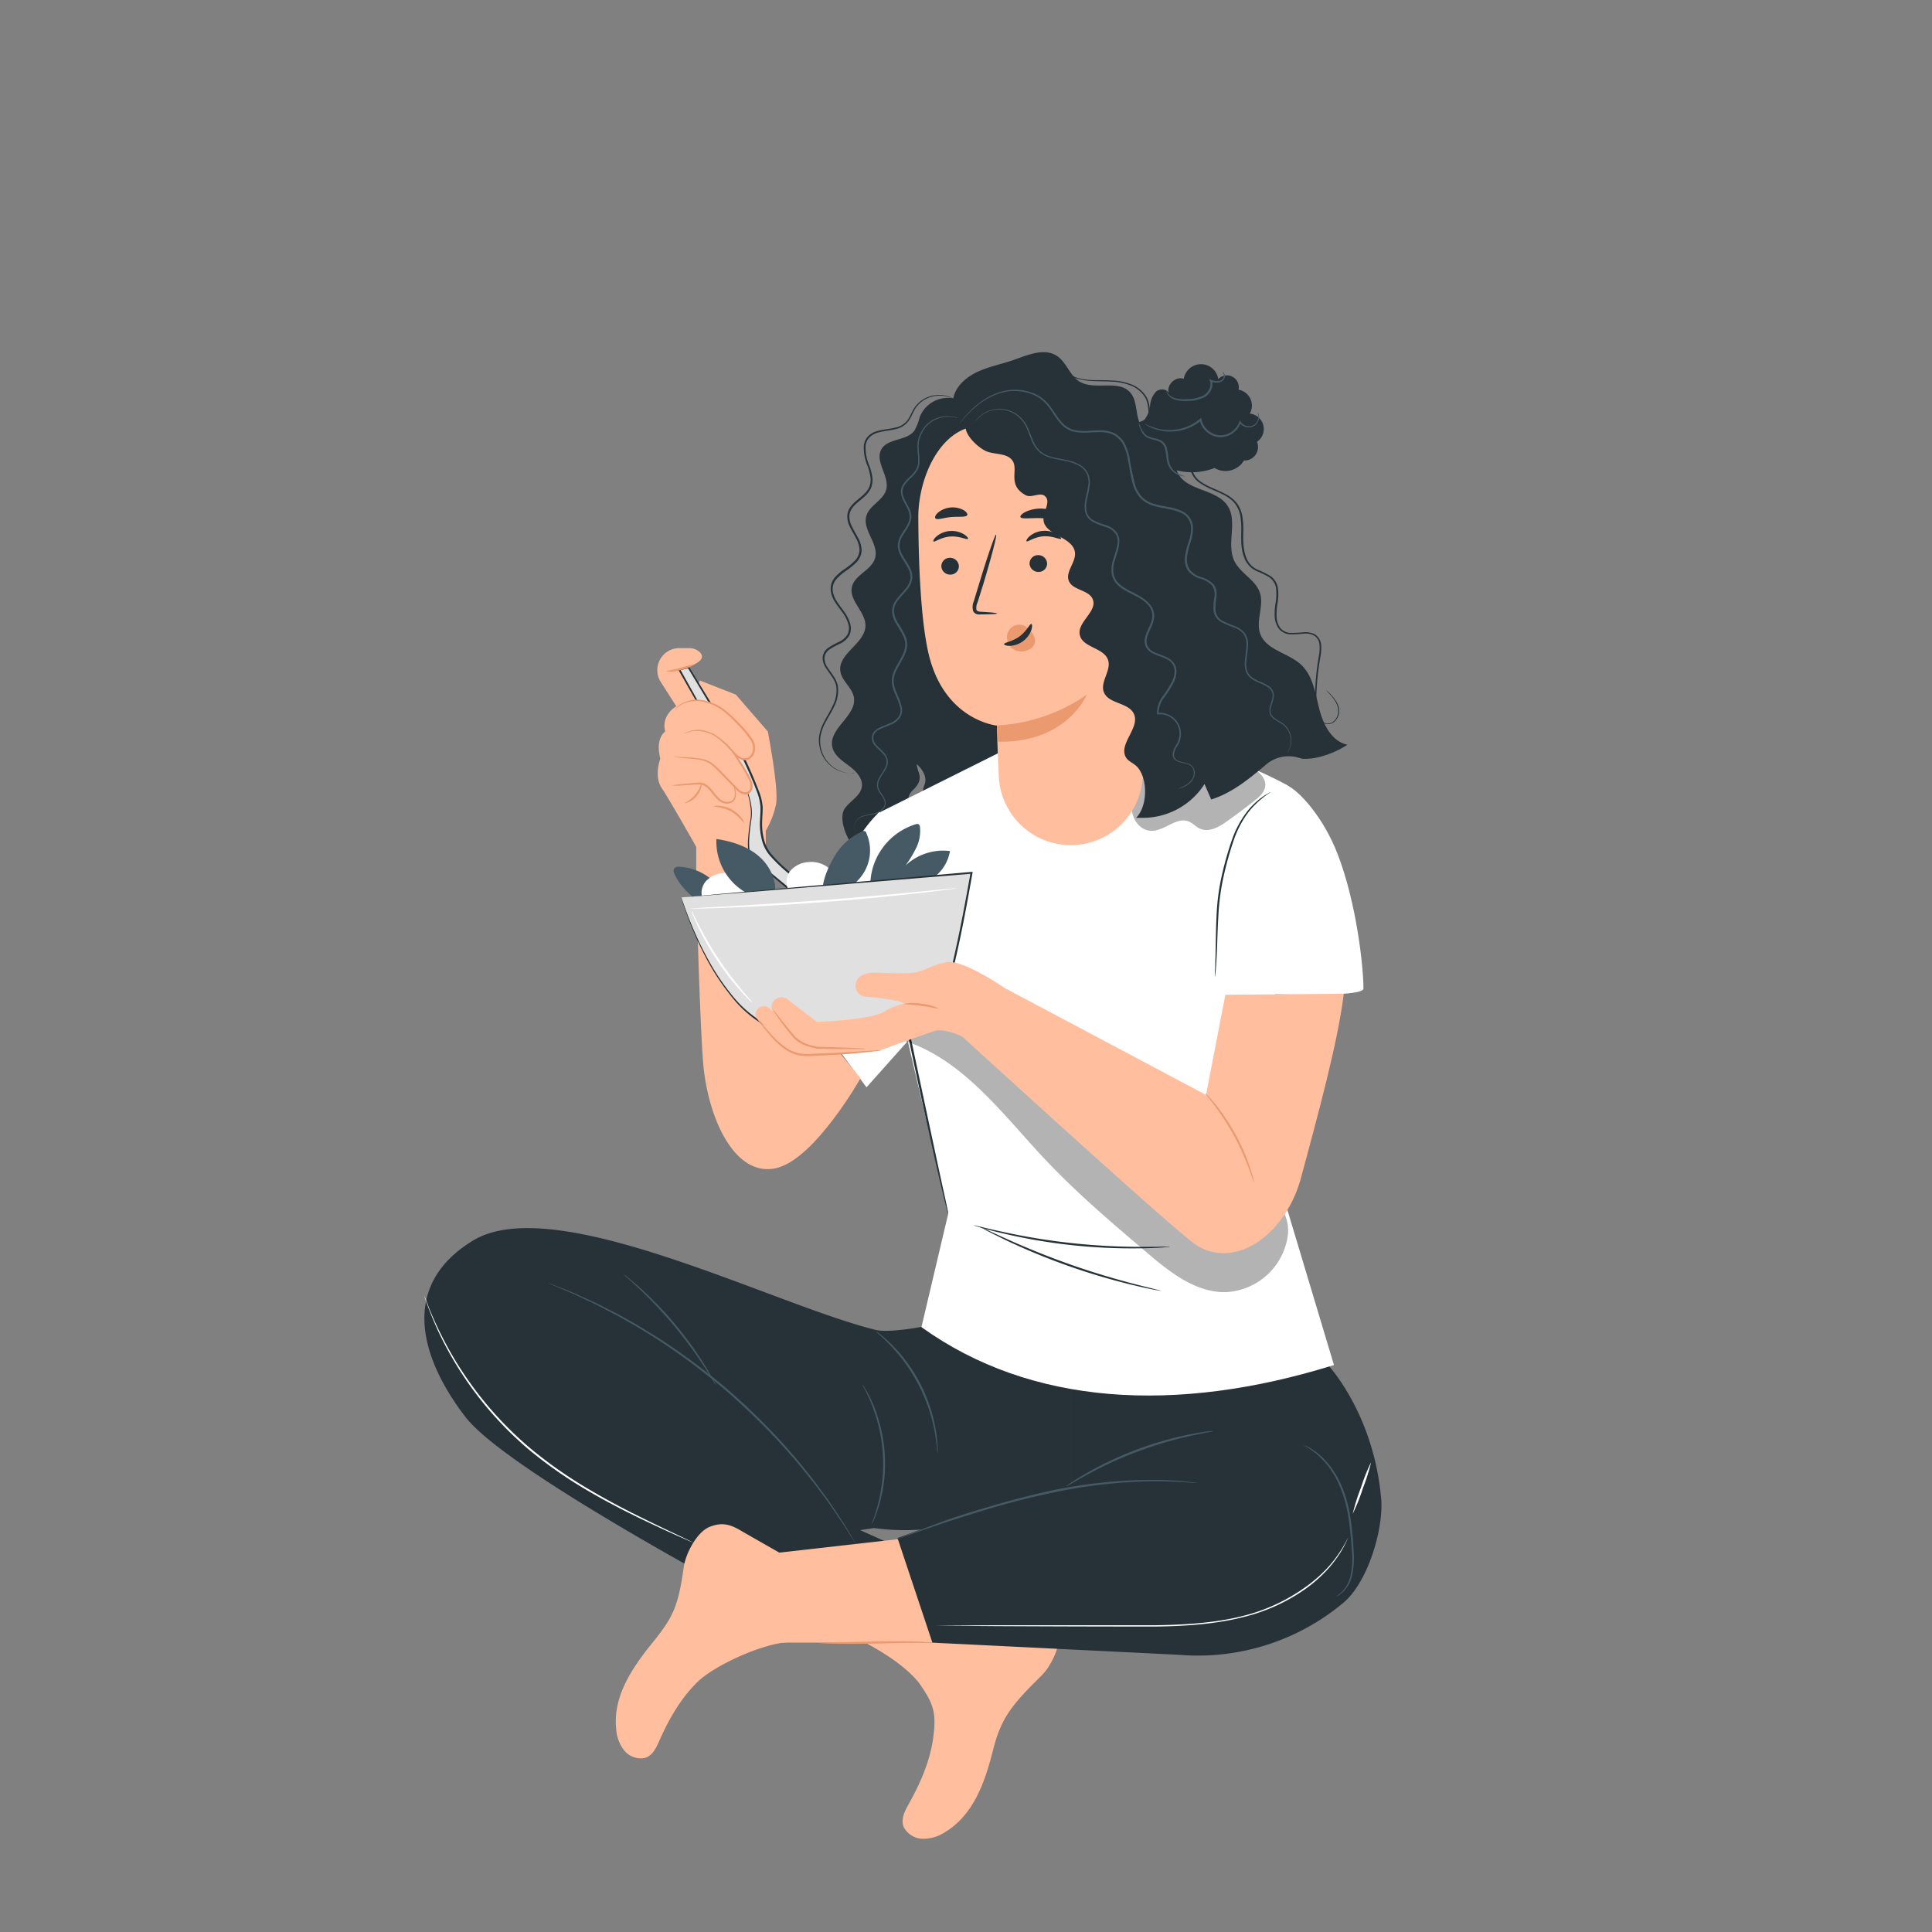 <svg xmlns="http://www.w3.org/2000/svg" viewBox="0 0 500 500"><rect x="0" y="0" width="500" height="500" fill="#808080" stroke="none"/><g id="freepik--Character--inject-103"><path d="M246.24,413c7.51.58,15.41.16,21.29,2.54,3,1.22,5.42,2.38,6.44,6.38.88,3.46-1.88,9.23-4.45,11.75-7.49,7.38-10.4,10.83-12.47,19.05s-5,17-12.58,21.5a10.11,10.11,0,0,1-5.67,1.65,5.64,5.64,0,0,1-4.93-3.07c-.81-2,.3-4.1,1.31-5.93,3.06-5.48,5.62-11.31,6.39-17.55s0-8.52-3.89-14c-4.42-5.28-11.88-9.5-20.19-13.42l17-9.75Z" style="fill:#ffbe9d"></path><path d="M238.41,343.4s-8.4,1.61-11.77.78c-26.53-6.52-83-36-104.21-23.13-18.86,11.44-14,30-2,45.62,11.77,15.39,86.76,54.3,86.76,54.3l25.15-20.6L222.61,396l3.54-.54a60.15,60.15,0,0,0,19.49-.55l31.75-6.18v-33Z" style="fill:#263238"></path><path d="M343.69,353.27s11.84,12.52,13.76,34.65c.65,7.5-3.29,21.34-9.71,26.81a58.64,58.64,0,0,1-42.45,13.54l-71-3.5-2-26.73s28.91-10.81,37-12.32l8.05-1v-29l35.39,1.92C324,358.23,343.69,353.27,343.69,353.27Z" style="fill:#263238"></path><path d="M314.11,370.35a10.09,10.09,0,0,1-1.58.35c-1,.18-2.5.48-4.31.88a101.1,101.1,0,0,0-27.09,10.19c-1.63.89-2.93,1.64-3.83,2.17a9.4,9.4,0,0,1-1.42.78,9.24,9.24,0,0,1,1.32-1c.86-.59,2.14-1.39,3.75-2.33a89.59,89.59,0,0,1,27.19-10.22c1.83-.35,3.32-.6,4.36-.72A9.09,9.09,0,0,1,314.11,370.35Z" style="fill:#455a64"></path><path d="M345.72,413.2a13.74,13.74,0,0,0,1.4-1.08,8.74,8.74,0,0,0,2.34-4.09,21.43,21.43,0,0,0,.35-7.09,80.47,80.47,0,0,0-.93-8.74,33.15,33.15,0,0,0-2.5-8.36,22.73,22.73,0,0,0-3.94-5.92,20.44,20.44,0,0,0-5.23-4,1.89,1.89,0,0,1,.44.16,9.72,9.72,0,0,1,1.2.57,16.53,16.53,0,0,1,3.86,3,22.54,22.54,0,0,1,4.1,6,32.64,32.64,0,0,1,2.58,8.48,74.86,74.86,0,0,1,.9,8.8,21.26,21.26,0,0,1-.47,7.22,8.64,8.64,0,0,1-2.56,4.14,6,6,0,0,1-1.11.75A1.48,1.48,0,0,1,345.72,413.2Z" style="fill:#455a64"></path><path d="M232,398.34a5.5,5.5,0,0,1,.74-.33l2.17-.85c1.88-.74,4.63-1.74,8-3s7.49-2.58,12.08-3.94,9.65-2.78,15.05-4A127,127,0,0,1,298.18,383l2.58,0,2.3.12c1.44.07,2.67.15,3.68.28l2.31.27a5.33,5.33,0,0,1,.8.12,4.51,4.51,0,0,1-.81,0l-2.32-.17c-1-.1-2.24-.15-3.67-.19l-2.3-.08-2.57,0a133.79,133.79,0,0,0-27.95,3.43c-5.38,1.17-10.45,2.54-15,3.91s-8.66,2.69-12.09,3.83l-8.09,2.8-2.2.76A4.36,4.36,0,0,1,232,398.34Z" style="fill:#455a64"></path><path d="M221.58,399.67a1.57,1.57,0,0,1-.17-.22c-.11-.18-.26-.4-.44-.68l-1.67-2.61-1.19-1.89c-.45-.69-1-1.41-1.5-2.2-1.1-1.57-2.28-3.4-3.75-5.3-.73-1-1.48-2-2.27-3s-1.68-2.09-2.56-3.19c-1.74-2.23-3.78-4.46-5.88-6.84a175.72,175.72,0,0,0-14.87-14.36A176.25,176.25,0,0,0,170.7,347c-2.69-1.68-5.23-3.33-7.71-4.69-1.23-.69-2.4-1.4-3.56-2l-3.35-1.74c-2.11-1.15-4.11-2-5.83-2.84-.87-.4-1.67-.8-2.42-1.13l-2.06-.87-2.85-1.22-.74-.33-.24-.13.26.08.76.28c.7.28,1.66.66,2.89,1.13l2.08.83c.76.32,1.56.7,2.44,1.09,1.73.8,3.75,1.65,5.88,2.78l3.37,1.71c1.17.6,2.35,1.31,3.59,2,2.49,1.35,5,3,7.75,4.67A170.71,170.71,0,0,1,187.62,359a170.26,170.26,0,0,1,14.88,14.42c2.1,2.4,4.13,4.65,5.87,6.9.87,1.11,1.76,2.16,2.54,3.21l2.24,3.05c1.46,1.92,2.62,3.77,3.7,5.35.52.8,1,1.54,1.47,2.23l1.15,1.92c.68,1.13,1.21,2,1.59,2.67.16.29.29.52.4.7S221.59,399.66,221.58,399.67Z" style="fill:#455a64"></path><path d="M185.37,358.58a8.08,8.08,0,0,1-.82-1.23c-.5-.82-1.23-2-2.15-3.41a111.1,111.1,0,0,0-7.86-10.71,114.54,114.54,0,0,0-9.09-9.69c-1.24-1.16-2.25-2.1-3-2.73a9.48,9.48,0,0,1-1.07-1,7.42,7.42,0,0,1,1.2.88c.75.58,1.81,1.48,3.08,2.61a93.5,93.5,0,0,1,9.24,9.62,92.5,92.5,0,0,1,7.77,10.85c.89,1.46,1.57,2.66,2,3.51A8.39,8.39,0,0,1,185.37,358.58Z" style="fill:#455a64"></path><path d="M132.23,348c-.13.1-2.25-2.88-5.51-5.92s-6.35-5-6.26-5.13a8.66,8.66,0,0,1,2.09,1.16,34.59,34.59,0,0,1,4.52,3.59,33.46,33.46,0,0,1,3.87,4.29A9,9,0,0,1,132.23,348Z" style="fill:#263238"></path><polygon points="232.37 398.34 189.64 403.18 192.07 425.11 241.3 425.11 232.37 398.34" style="fill:#ffbe9d"></polygon><path d="M204.21,425c-6.54.19-19.13,5.9-23.56,10.16s-7.51,9.7-10,15.31c-.83,1.87-1.82,4-3.87,4.52a5.54,5.54,0,0,1-5.31-2.07,10,10,0,0,1-2-5.42c-.92-8.59,4.25-16,9.48-22.48s6.58-9.23,8-19.44c.48-3.49,3.38-9.05,6.61-10.39,3.74-1.55,6.05-.35,8.79,1.3l9.62,5.49" style="fill:#ffbe9d"></path><path d="M241.3,425.11a5.5,5.5,0,0,1-1.21.06h-3.28c-2.77,0-6.6.1-10.82.19s-8.07.11-10.85,0c-1.38,0-2.51-.09-3.28-.15a5.44,5.44,0,0,1-1.2-.14,4.81,4.81,0,0,1,1.21-.06l3.28,0c2.77,0,6.59-.09,10.83-.18s8.06-.11,10.83,0c1.39,0,2.51.09,3.29.15A4.77,4.77,0,0,1,241.3,425.11Z" style="fill:#eb996e"></path><path d="M223.19,358.3a7.57,7.57,0,0,1,.81,1.24,15.13,15.13,0,0,1,.85,1.53c.3.6.67,1.28,1,2.08s.7,1.65,1,2.61.63,2,.93,3.07a39.56,39.56,0,0,1,1,14.64c-.17,1.12-.3,2.19-.53,3.17s-.43,1.9-.67,2.72-.49,1.56-.71,2.2a14,14,0,0,1-.64,1.62,8.35,8.35,0,0,1-.64,1.34,7.87,7.87,0,0,1,.46-1.41c.16-.45.36-1,.54-1.64s.45-1.37.64-2.2.43-1.73.59-2.71.33-2,.48-3.14a41.61,41.61,0,0,0-.95-14.47c-.29-1.08-.55-2.11-.88-3.05s-.64-1.82-.95-2.61-.64-1.48-.92-2.1-.53-1.13-.75-1.55A8.53,8.53,0,0,1,223.19,358.3Z" style="fill:#455a64"></path><path d="M242.66,376.15a7.5,7.5,0,0,1-.19-1.43c0-.46-.09-1-.19-1.68s-.17-1.39-.34-2.2a44.44,44.44,0,0,0-1.38-5.61,47.93,47.93,0,0,0-2.68-6.55,46.78,46.78,0,0,0-3.69-6,44.4,44.4,0,0,0-3.71-4.44c-.55-.62-1.11-1.12-1.57-1.58s-.89-.84-1.24-1.14a7.28,7.28,0,0,1-1-1,9,9,0,0,1,1.17.85,12.69,12.69,0,0,1,1.3,1.08c.49.44,1.07.93,1.64,1.53a39.26,39.26,0,0,1,3.83,4.41A41.41,41.41,0,0,1,241,365.09a40.9,40.9,0,0,1,1.29,5.69c.15.82.19,1.58.26,2.23a13.94,13.94,0,0,1,.1,1.69A8.19,8.19,0,0,1,242.66,376.15Z" style="fill:#455a64"></path><path d="M348.89,397.9a1.92,1.92,0,0,1-.11.28l-.37.81a25,25,0,0,1-1.64,3,31.54,31.54,0,0,1-3.27,4.26,37.41,37.41,0,0,1-5.31,4.72,47.21,47.21,0,0,1-16.77,7.61c-6.78,1.71-14.47,2.27-22.48,2.37-16.05,0-30.56-.06-41.06-.11l-12.45-.1-3.38-.06-.88,0a1.16,1.16,0,0,1-.3,0l.3,0,.88,0,3.38,0,12.45-.07,41.05,0c8-.1,15.65-.64,22.37-2.31A47.37,47.37,0,0,0,338,410.63a37.24,37.24,0,0,0,5.32-4.62,32.25,32.25,0,0,0,3.31-4.17,27.65,27.65,0,0,0,1.72-2.9l.41-.78A1.94,1.94,0,0,1,348.89,397.9Z" style="fill:#FFFFFF"></path><path d="M354.84,378.42a49.53,49.53,0,0,1-2.13,6.74,48.1,48.1,0,0,1-2.62,6.58,49.4,49.4,0,0,1,2.13-6.75A47,47,0,0,1,354.84,378.42Z" style="fill:#FFFFFF"></path><path d="M179.35,399.19l-.23-.08-.69-.29-2.6-1.14c-2.25-1-5.5-2.47-9.48-4.38s-8.68-4.28-13.73-7.22A112.35,112.35,0,0,1,137,375.26a90.53,90.53,0,0,1-21.57-26.72A81.88,81.88,0,0,1,111.1,339c-.47-1.14-.74-2.06-1-2.67l-.23-.7c0-.16-.07-.25-.07-.25a.82.82,0,0,1,.12.23c.07.18.16.4.28.68.25.6.56,1.51,1,2.64a95.27,95.27,0,0,0,4.48,9.41,92.4,92.4,0,0,0,21.59,26.5,115.08,115.08,0,0,0,15.51,10.81c5,2.95,9.7,5.35,13.65,7.3s7.18,3.47,9.41,4.53l2.56,1.23.66.33C179.28,399.14,179.36,399.18,179.35,399.19Z" style="fill:#FFFFFF"></path><path d="M252.05,106.79A7.84,7.84,0,0,0,238,108a13.7,13.7,0,0,1-1.36,3.46c-2,2.71-7,1.92-8.58,4.89-1.71,3.16,2.24,6.94,1.28,10.4-.77,2.77-4.32,4-5.13,6.77-1.08,3.65,3.32,7.26,2.26,10.92-.9,3.15-5.34,4.31-6,7.51-.77,3.53,3.58,6.4,3.51,10-.09,4.62-7.15,7.17-6.5,11.75.35,2.53,3.05,4.22,3.5,6.74.85,4.73-6.48,8-5.61,12.75.42,2.22,2.52,3.65,4.34,5s3.69,3.27,3.32,5.51-2.95,3.55-4.35,5.46c-2.16,2.93,1.27,10.54,4.6,12l13.84-10.34s-4-3.31-.85-6.35,1.09-4.4,1-6.7c0,0,3.09,2.6,2,5.31a6.73,6.73,0,0,0,.72,6.46L261,200.1l2.27-20Z" style="fill:#263238"></path><path d="M221.25,200.07a5.58,5.58,0,0,1-1.35.05,8.43,8.43,0,0,1-7.52-5.76,8.86,8.86,0,0,1-.39-3.82,12,12,0,0,1,1.42-4c.69-1.34,1.55-2.66,2.2-4.13a8.51,8.51,0,0,0,.81-4.81c-.3-1.69-1.59-3.05-2.61-4.64a4.64,4.64,0,0,1-.91-2.79,3.41,3.41,0,0,1,1.56-2.59,20.82,20.82,0,0,1,2.65-1.46,5,5,0,0,0,2.19-1.87,3.65,3.65,0,0,0,.21-2.85,9.33,9.33,0,0,0-1.38-2.77c-.6-.86-1.31-1.7-1.9-2.64a7.43,7.43,0,0,1-1.25-3.16,4.64,4.64,0,0,1,1-3.3,13.68,13.68,0,0,1,2.61-2.27,17.44,17.44,0,0,0,2.59-2.1,4.28,4.28,0,0,0,1.26-2.82,6.84,6.84,0,0,0-.88-3c-.5-1-1.08-1.88-1.55-2.87a5.93,5.93,0,0,1-.72-3.21,4.35,4.35,0,0,1,.49-1.58,7.07,7.07,0,0,1,1-1.29c1.47-1.5,3.35-2.52,4.14-4.26a4.91,4.91,0,0,0,.34-2.73,14.78,14.78,0,0,0-.7-2.71,12.09,12.09,0,0,1-1-5.4,4.12,4.12,0,0,1,1.14-2.42,5.05,5.05,0,0,1,2.22-1.28c1.6-.48,3.18-.54,4.61-.89a5.22,5.22,0,0,0,3.43-2.1c.74-1.09,1.14-2.33,1.86-3.31a7.56,7.56,0,0,1,5.19-3,7.43,7.43,0,0,1,3.82.45,4.75,4.75,0,0,1,.89.45,1.39,1.39,0,0,1,.29.2s-.4-.25-1.22-.56a7.65,7.65,0,0,0-3.75-.34,7.41,7.41,0,0,0-5,3c-.68,1-1.06,2.18-1.82,3.33a5.6,5.6,0,0,1-3.62,2.28c-1.47.36-3.06.44-4.58.91a4.73,4.73,0,0,0-2,1.19,3.69,3.69,0,0,0-1,2.19,11.6,11.6,0,0,0,1,5.19,14.82,14.82,0,0,1,.72,2.79,5.37,5.37,0,0,1-.36,3c-.9,1.94-2.84,3-4.22,4.4a6.42,6.42,0,0,0-.9,1.19,3.8,3.8,0,0,0-.43,1.4,5.45,5.45,0,0,0,.68,2.93c.45.95,1,1.87,1.54,2.85a7.23,7.23,0,0,1,.95,3.26,4.82,4.82,0,0,1-1.4,3.17,17.24,17.24,0,0,1-2.67,2.17,13.5,13.5,0,0,0-2.5,2.17,4.05,4.05,0,0,0-.93,2.93,6.82,6.82,0,0,0,1.16,2.93c.57.91,1.26,1.73,1.89,2.63a10,10,0,0,1,1.45,2.93,4.15,4.15,0,0,1-.26,3.22,5.53,5.53,0,0,1-2.4,2.06,22.09,22.09,0,0,0-2.6,1.42,2.92,2.92,0,0,0-1.37,2.23,4.29,4.29,0,0,0,.83,2.52c1,1.54,2.32,2.94,2.64,4.8a8.75,8.75,0,0,1-.86,5.05c-.68,1.52-1.55,2.83-2.24,4.14a11.68,11.68,0,0,0-1.42,3.93,8.45,8.45,0,0,0,.34,3.68,8.21,8.21,0,0,0,3.66,4.58,8.75,8.75,0,0,0,3.59,1.17C220.78,200.1,221.24,200,221.25,200.07Z" style="fill:#263238"></path><path d="M221.89,215.22a1,1,0,0,1-.28-.2,1.49,1.49,0,0,1-.44-.92,2.57,2.57,0,0,1,.38-1.61,3.14,3.14,0,0,1,1.81-1.35,24.16,24.16,0,0,1,2.74-.64,4,4,0,0,0,2.64-1.7,2,2,0,0,0,.1-1.68,7.82,7.82,0,0,0-1-1.65,4.16,4.16,0,0,1-.87-2,3.76,3.76,0,0,1,.55-2.21c.37-.68.82-1.31,1.22-2a4.06,4.06,0,0,0,.71-2.16,3.22,3.22,0,0,0-1-2.09c-.56-.62-1.25-1.17-1.85-1.86a3,3,0,0,1-.93-2.63,2.27,2.27,0,0,1,.69-1.32,4.52,4.52,0,0,1,1.2-.85c.87-.44,1.79-.74,2.67-1.13a5.25,5.25,0,0,0,2.27-1.61,3.28,3.28,0,0,0,.41-2.71,18.46,18.46,0,0,0-1.07-2.86,11.64,11.64,0,0,1-1-3.08,6.19,6.19,0,0,1,.54-3.28c.86-2,2.34-3.79,2.8-5.92a5,5,0,0,0-.42-3.14,32.87,32.87,0,0,0-1.7-2.95,7.23,7.23,0,0,1-1.19-3.32,5.08,5.08,0,0,1,1.18-3.29c.69-.93,1.49-1.7,2.18-2.55a5.4,5.4,0,0,0,1.38-2.77,4.91,4.91,0,0,0-.74-2.93c-.49-.92-1.11-1.78-1.63-2.71a6,6,0,0,1-.9-3.07,6.13,6.13,0,0,1,1.06-2.93c.53-.86,1.11-1.66,1.52-2.51a3.9,3.9,0,0,0,.4-2.64c-.39-1.77-1.78-3.19-2.12-5.06a3.55,3.55,0,0,1,.59-2.64,11.66,11.66,0,0,1,1.72-1.9,9.09,9.09,0,0,0,1.53-1.79,4.62,4.62,0,0,0,.57-2.13c.06-1.48-.27-2.91-.19-4.3a7.93,7.93,0,0,1,1.18-3.7,7.63,7.63,0,0,1,4.94-3.55,8,8,0,0,1,3.88.11,5.38,5.38,0,0,1,1.26.52s-.43-.2-1.28-.42a8.14,8.14,0,0,0-3.82,0,7.44,7.44,0,0,0-4.73,3.5,7.69,7.69,0,0,0-1.1,3.56c-.07,1.34.27,2.75.23,4.3a4.84,4.84,0,0,1-.61,2.31,9.17,9.17,0,0,1-1.58,1.89,11,11,0,0,0-1.65,1.84,3.07,3.07,0,0,0-.51,2.34c.29,1.68,1.68,3.09,2.14,5a4.43,4.43,0,0,1-.42,2.94c-.44.9-1,1.71-1.54,2.55a5.64,5.64,0,0,0-1,2.7,5.45,5.45,0,0,0,.85,2.81c.49.89,1.12,1.75,1.64,2.71a5.43,5.43,0,0,1,.8,3.23,5.94,5.94,0,0,1-1.49,3c-.71.87-1.51,1.65-2.16,2.53a4.54,4.54,0,0,0-1.08,3,6.67,6.67,0,0,0,1.12,3.07,30.33,30.33,0,0,1,1.72,3,5.59,5.59,0,0,1,.46,3.46c-.51,2.32-2,4.07-2.84,6a5.7,5.7,0,0,0-.51,3,11.65,11.65,0,0,0,.92,2.94,17.94,17.94,0,0,1,1.08,3,3.71,3.71,0,0,1-.49,3.09,5.65,5.65,0,0,1-2.48,1.77c-.9.39-1.81.7-2.64,1.11a2.7,2.7,0,0,0-1.67,1.84,2.65,2.65,0,0,0,.82,2.27c.57.65,1.25,1.2,1.84,1.86a3.7,3.7,0,0,1,1.1,2.36,4.53,4.53,0,0,1-.79,2.37c-.41.69-.87,1.31-1.23,2a3.44,3.44,0,0,0-.52,2,3.85,3.85,0,0,0,.79,1.82,7.82,7.82,0,0,1,1,1.74,2.29,2.29,0,0,1-.14,1.92,4.31,4.31,0,0,1-2.84,1.8c-1,.23-1.95.32-2.74.59a3,3,0,0,0-1.74,1.24,2.47,2.47,0,0,0-.4,1.52A1.57,1.57,0,0,0,221.89,215.22Z" style="fill:#455a64"></path><path d="M345.23,353.27l-17.41-58,5.43-92c-11.08-6-24.24-10.82-43-11.57l-30,2.26-33.09,16.53,7,55.62,11.24,48-6.93,29.35C266.73,363.76,304.36,366,345.23,353.27Z" style="fill:#FFFFFF"></path><path d="M319,256.91s33.86,1.74,33.86-1.06c0-5.73-1.78-22-6.62-34.66-3.67-9.58-10-16.64-13.4-18.08C325,199.74,319,256.91,319,256.91Z" style="fill:#FFFFFF"></path><path d="M227.59,210.16s-6.39,5.31-13.12,21.27c-8,18.93-10.29,22.83-10.29,22.83l20.07,27.14,10.9-12.22Z" style="fill:#FFFFFF"></path><path d="M245.34,314.05s0-.07-.08-.22-.11-.39-.18-.66c-.16-.62-.37-1.48-.64-2.55-.55-2.22-1.31-5.44-2.22-9.42-1.82-8-4.22-19-6.8-31.18l-6.61-31.23c-.85-3.95-1.55-7.17-2-9.45-.22-1.09-.4-1.94-.53-2.58-.05-.27-.09-.49-.13-.67l0-.23a.61.61,0,0,1,.08.22c.05.18.11.39.18.66q.24.94.63,2.55c.54,2.22,1.29,5.44,2.2,9.43,1.81,8,4.19,19,6.76,31.19s4.94,23.18,6.65,31.21c.86,4,1.56,7.18,2.06,9.46.23,1.08.41,1.94.54,2.57l.13.67A.67.67,0,0,1,245.34,314.05Z" style="fill:#263238"></path><g style="opacity:0.3"><path d="M324.14,198.73a21.83,21.83,0,0,0-27.81,4.73l-.46-3.4c-.28,3.68-3.24,7.83-2.83,10.23s2.38,4.63,4.81,4.73c3.44.14,6.59-3.71,9.78-2.42,1.06.42,1.84,1.36,2.88,1.84,2.33,1.08,5-.42,7.06-1.91q3.6-2.55,7.07-5.29c1.29-1,2.67-2.23,2.81-3.87C327.62,201.37,325.87,199.75,324.14,198.73Z"></path></g><path d="M328.86,205a23.9,23.9,0,0,0-5.62,5,25.75,25.75,0,0,0-3.86,7.19,84.66,84.66,0,0,0-2.73,9.71,59.91,59.91,0,0,0-1.33,10c-.19,3.1-.25,5.9-.35,8.25s-.19,4.25-.31,5.57c-.05.65-.12,1.16-.16,1.51a1.88,1.88,0,0,1-.09.52,2,2,0,0,1,0-.53c0-.41,0-.91.06-1.52.05-1.31.1-3.21.15-5.56s.07-5.16.23-8.27a57.18,57.18,0,0,1,1.31-10.07,81.2,81.2,0,0,1,2.78-9.76,25.62,25.62,0,0,1,4-7.25,19.23,19.23,0,0,1,4.12-3.78c.55-.37,1-.6,1.31-.78A1.58,1.58,0,0,1,328.86,205Z" style="fill:#263238"></path><path d="M300.44,334.06a3,3,0,0,1-.5-.06l-1.43-.26c-1.24-.23-3-.62-5.22-1.15a167.78,167.78,0,0,1-16.89-5,170.79,170.79,0,0,1-16.29-6.73c-2-1-3.66-1.8-4.77-2.39l-1.28-.7a2,2,0,0,1-.43-.27,1.5,1.5,0,0,1,.48.18l1.32.6c1.13.55,2.79,1.32,4.84,2.24,4.1,1.86,9.83,4.28,16.3,6.58s12.45,4,16.81,5.15c2.18.56,3.95,1,5.17,1.3l1.41.36A1.5,1.5,0,0,1,300.44,334.06Z" style="fill:#263238"></path><path d="M302.79,322.66a2.75,2.75,0,0,1-.52.07l-1.49.12c-1.3.09-3.18.17-5.5.21a145.62,145.62,0,0,1-36-3.93c-2.26-.54-4.08-1-5.33-1.39l-1.43-.44a2,2,0,0,1-.49-.18,1.83,1.83,0,0,1,.52.08l1.46.34c1.25.31,3.08.74,5.35,1.23a167.85,167.85,0,0,0,35.94,3.92c2.32,0,4.19,0,5.49-.05h1.5A1.76,1.76,0,0,1,302.79,322.66Z" style="fill:#263238"></path><g style="opacity:0.3"><path d="M332.12,313.55c-1.8-2.94-5.32-4.24-8.55-5.46A144.82,144.82,0,0,1,276.3,278.8c-6.53-6.07-12.74-12.91-20.94-16.42s-19.25-2.46-24.07,5.05l3,2c15.12,5,25.16,18.9,36.07,30.51,8.2,8.72,17.35,16.5,26.48,24.25,5.86,5,12.41,10.22,20.1,10.22a17,17,0,0,0,16.23-13.92A10.33,10.33,0,0,0,332.12,313.55Z"></path></g><path d="M178.42,167.73h-2.61a5.7,5.7,0,0,0-5.16,3.28h0a5.68,5.68,0,0,0,.38,5.53l4,6.25s-4,2.18-2.88,6.54c0,0-2.64,1.61-1.26,7,0,0-1.75,4.52.38,7.66s8.91,15.17,8.91,15.17v13.3l18-2.08V215a22.17,22.17,0,0,0,2.66-6.89c.76-3.89-2.13-18.8-2.13-18.8l-8.28-9.55-9.28-3.64a4.69,4.69,0,0,0-.59,3.34,4.31,4.31,0,0,0,.21.67l-1.38-.63-3.1-5.64v-.75s7.63-1.71,4.71-4.42A4,4,0,0,0,178.42,167.73Z" style="fill:#ffbe9d"></path><path d="M189.79,203.26s.25.22.44.76a4.17,4.17,0,0,1,.12,2.41,2,2,0,0,1-1.12,1.32,2.88,2.88,0,0,1-2,.09c-1.41-.43-2.31-1.77-3.23-2.92a6.56,6.56,0,0,0-1.54-1.45,3,3,0,0,0-1.83-.46l-3.48.21a19.91,19.91,0,0,1-3.22.07,19.83,19.83,0,0,1,3.19-.43c1-.1,2.16-.22,3.49-.33a3.47,3.47,0,0,1,2.12.5,6.73,6.73,0,0,1,1.67,1.57c.94,1.19,1.79,2.41,3,2.78a2.54,2.54,0,0,0,1.68,0,1.64,1.64,0,0,0,.94-1,4.37,4.37,0,0,0,0-2.24C189.91,203.55,189.75,203.28,189.79,203.26Z" style="fill:#eb996e"></path><path d="M183.09,181.92c0,.06-.4,0-.92-.3a3.84,3.84,0,0,1-1.8-4.1c.13-.6.35-.91.41-.88a7.08,7.08,0,0,0,.31,3A7,7,0,0,0,183.09,181.92Z" style="fill:#263238"></path><path d="M181.54,202.65c.06,0,.1.42-.06,1.08a5.7,5.7,0,0,1-1.2,2.31,5.82,5.82,0,0,1-2.1,1.55c-.62.26-1,.29-1.06.23a8.39,8.39,0,0,0,4.42-5.17Z" style="fill:#eb996e"></path><path d="M192.63,213.11a13.27,13.27,0,0,0-3.5-3.16,12.9,12.9,0,0,0-4.55-1.23,2.76,2.76,0,0,1,1.44-.18,7.93,7.93,0,0,1,6,3.27A2.88,2.88,0,0,1,192.63,213.11Z" style="fill:#eb996e"></path><path d="M192.77,203.43a13,13,0,0,1,1.46,4,14.29,14.29,0,0,1,.26,4.16c-.37,2.26-1.41,8.68.06,10.19s11.37,9.63,11.37,9.63h6.23s-12.65-7.81-14.35-13.06-.06-8.06-.92-11.33a88,88,0,0,0-4.25-10.54l-14.46-23.79-2.39.56Z" style="fill:#e0e0e0"></path><path d="M192.77,203.43s-.13-.18-.34-.54-.54-.91-.93-1.58L188,195.23l-12.42-21.85-.15-.26.29-.07,2.38-.56.16,0,.09.14,14.49,23.78h0c1.19,2.55,2.4,5.26,3.46,8.09a13.94,13.94,0,0,1,1.08,4.46c0,1.54-.17,3-.15,4.46a15.54,15.54,0,0,0,.61,4.25,9.33,9.33,0,0,0,2,3.61,41.26,41.26,0,0,0,6,5.53c2.12,1.62,4.25,3.11,6.36,4.44l.68.43h-7.11l-.06-.05c-3.92-3.25-7.51-6.21-10.59-8.95a5,5,0,0,1-1.07-1.16,4.67,4.67,0,0,1-.4-1.47,15.53,15.53,0,0,1-.05-2.8,47.77,47.77,0,0,1,.57-4.87,10.6,10.6,0,0,0,0-3.88,14.59,14.59,0,0,0-.6-2.82A13.12,13.12,0,0,0,193,204a5.74,5.74,0,0,1-.26-.56,9.56,9.56,0,0,1,1,2.18,15,15,0,0,1,.67,2.83,11.11,11.11,0,0,1,0,3.95c-.21,1.46-.43,3.07-.52,4.84a16,16,0,0,0,.08,2.75,4.18,4.18,0,0,0,.38,1.35,4.61,4.61,0,0,0,1,1c3.1,2.71,6.71,5.66,10.64,8.88l-.14,0h6.23l-.12.43q-3.21-2-6.42-4.46a41.06,41.06,0,0,1-6.13-5.59,9.8,9.8,0,0,1-2.12-3.8,16.38,16.38,0,0,1-.63-4.38c0-1.49.19-3,.15-4.44a13.09,13.09,0,0,0-1-4.3c-1.05-2.8-2.26-5.51-3.44-8l0,0L178,172.83l.25.1-2.39.55.14-.32,12.26,22,3.38,6.13.88,1.62C192.68,203.23,192.77,203.43,192.77,203.43Z" style="fill:#263238"></path><path d="M174.63,183.62a7.67,7.67,0,0,1,6.49-2.34,12.76,12.76,0,0,1,6.49,2.81,40.38,40.38,0,0,1,5.1,5,8.6,8.6,0,0,1,2.39,3.81c.3,1.49-.51,3.32-2,3.55s-2.66-1-3.67-2.12a24.54,24.54,0,0,0-4.64-3.86,8.32,8.32,0,0,0-3.41-1.45,10.1,10.1,0,0,0-4.44.79" style="fill:#ffbe9d"></path><path d="M176.93,189.84a2.71,2.71,0,0,1,.46-.21,14.13,14.13,0,0,1,1.37-.46,7.73,7.73,0,0,1,2.28-.3,6.78,6.78,0,0,1,2.92.92,25.05,25.05,0,0,1,6.13,4.92,6.42,6.42,0,0,0,1.72,1.32,2,2,0,0,0,2-.11,2.78,2.78,0,0,0,1.06-1.9,3.84,3.84,0,0,0-.48-2.27,23.06,23.06,0,0,0-3.08-3.8,35.36,35.36,0,0,0-3.28-3.22,13.11,13.11,0,0,0-6.86-3.26,8.21,8.21,0,0,0-5,1,13.59,13.59,0,0,0-1.53,1.15,1.88,1.88,0,0,1,.31-.4,6.07,6.07,0,0,1,1.12-.92,8.14,8.14,0,0,1,5.14-1.2,13.39,13.39,0,0,1,7.14,3.26,35.05,35.05,0,0,1,3.34,3.25,22.54,22.54,0,0,1,3.17,3.9,4.21,4.21,0,0,1,.53,2.58,3.27,3.27,0,0,1-1.28,2.25,2.49,2.49,0,0,1-2.5.14,6.63,6.63,0,0,1-1.85-1.43,25.94,25.94,0,0,0-6-4.94,6.56,6.56,0,0,0-2.75-1,7.71,7.71,0,0,0-2.22.21C177.6,189.66,177,189.89,176.93,189.84Z" style="fill:#eb996e"></path><path d="M174.16,195.73c3.17.76,6.75,0,9.54,1.67a12.16,12.16,0,0,1,2.47,2.12l4.37,4.51c.8.83,1.9,1.73,3,1.2a1.77,1.77,0,0,0,.92-1.33,4.49,4.49,0,0,0-.75-2.83,60.56,60.56,0,0,0-3.42-5.59,17.13,17.13,0,0,0-2.15-2.57,14.12,14.12,0,0,0-4.41-3.18c-2.26-.7-3.94-1-6.21,0" style="fill:#ffbe9d"></path><path d="M177.51,189.73a1.84,1.84,0,0,1,.44-.24,5.89,5.89,0,0,1,1.38-.44,9.44,9.44,0,0,1,5.23.84,14.66,14.66,0,0,1,3,2.17,16.57,16.57,0,0,1,2.83,3.13c.85,1.21,1.7,2.51,2.52,3.89.41.69.81,1.41,1.19,2.15a4.51,4.51,0,0,1,.66,2.54,2.19,2.19,0,0,1-.56,1.29,1.82,1.82,0,0,1-1.29.59,3.45,3.45,0,0,1-2.28-1.2l-3.22-3.33c-1-1-2-2.11-2.93-2.93a7.21,7.21,0,0,0-3.17-1.5c-2.16-.43-4-.37-5.22-.56a13,13,0,0,1-1.42-.25,1.71,1.71,0,0,1-.48-.15s.68.11,1.92.2a44.84,44.84,0,0,1,5.27.4,7.48,7.48,0,0,1,3.37,1.52c1,.85,2,1.9,3,2.94l3.22,3.29a3.07,3.07,0,0,0,1.92,1,1.46,1.46,0,0,0,1.34-1.42,4,4,0,0,0-.6-2.25c-.37-.72-.77-1.43-1.17-2.12-.81-1.37-1.65-2.67-2.47-3.88a17.1,17.1,0,0,0-2.73-3.08,14.48,14.48,0,0,0-2.85-2.16,9.67,9.67,0,0,0-5-1A16.56,16.56,0,0,0,177.51,189.73Z" style="fill:#eb996e"></path><path d="M179.94,171.87a10.62,10.62,0,0,1-3.64,1.48,8.45,8.45,0,0,1-3.91.38c0-.15,1.72-.32,3.78-.89A24.87,24.87,0,0,1,179.94,171.87Z" style="fill:#eb996e"></path><path d="M202.55,254.5l-4.3-25.91-18,3.32s.94,35.32,1.8,44c1.39,14.08,8.36,29,19,26.36,9.93-2.47,21.66-23.22,21.66-23.22Z" style="fill:#ffbe9d"></path><path d="M292.88,108.48c.69,1.12,2.5.91,3.4,0a7,7,0,0,0,1.37-3.63,5.76,5.76,0,0,1,1.56-3.52c1-.85,2.87-.73,3.3.51-.8-2.13,1.74-4.63,3.85-3.78a4.51,4.51,0,0,1,8.92.06,3.07,3.07,0,0,1,5.25,2.73,4.18,4.18,0,0,1,2.91,6.19,4,4,0,0,1,1.87,7.29,3.52,3.52,0,0,1-3.38,4.86,5.57,5.57,0,0,1-7.61,1.93A16.16,16.16,0,0,1,299,119.15" style="fill:#263238"></path><path d="M293.94,122.23a6.23,6.23,0,0,0-6-5.92l-33.57-6.08c-10.64-.39-16.77,13.1-16.71,23.75.06,11.83.61,26.27,2.61,35,4,17.48,17.72,18.8,17.72,18.8s.13,5.48.5,13.18a18.65,18.65,0,0,0,20.09,17.7h0a18.64,18.64,0,0,0,17.17-19Z" style="fill:#ffbe9d"></path><path d="M243.62,146.57a2.27,2.27,0,0,0,2.34,2.14,2.18,2.18,0,0,0,2.2-2.21,2.28,2.28,0,0,0-2.34-2.14A2.18,2.18,0,0,0,243.62,146.57Z" style="fill:#263238"></path><path d="M241.58,140.12c.3.28,1.93-1.11,4.37-1.27s4.31.93,4.56.62c.12-.15-.2-.66-1-1.17a6.18,6.18,0,0,0-3.67-.87,6,6,0,0,0-3.46,1.39C241.65,139.44,241.44,140,241.58,140.12Z" style="fill:#263238"></path><path d="M266.45,145.88a2.27,2.27,0,0,0,2.34,2.13,2.17,2.17,0,0,0,2.2-2.2,2.27,2.27,0,0,0-2.34-2.14A2.18,2.18,0,0,0,266.45,145.88Z" style="fill:#263238"></path><path d="M265.67,140.07c.3.28,1.94-1.11,4.37-1.27s4.31.94,4.56.62c.12-.14-.2-.65-1-1.17a6.26,6.26,0,0,0-3.67-.86,6,6,0,0,0-3.46,1.38C265.74,139.4,265.52,140,265.67,140.07Z" style="fill:#263238"></path><path d="M258.06,158.77c0-.14-1.53-.3-4-.44-.63,0-1.23-.11-1.36-.52a3.19,3.19,0,0,1,.29-1.88q.72-2.33,1.52-4.87c2.09-6.93,3.56-12.61,3.28-12.69s-2.2,5.47-4.3,12.4L252,155.66a3.67,3.67,0,0,0-.15,2.47A1.58,1.58,0,0,0,253,159,4.48,4.48,0,0,0,254,159C256.53,159,258.06,158.91,258.06,158.77Z" style="fill:#263238"></path><path d="M258,187.75a45.09,45.09,0,0,0,23.24-7.94s-5.14,12.56-22.94,12.12Z" style="fill:#eb996e"></path><path d="M264.08,133.8c.28.65,2.7.17,5.58.31s5.26.77,5.59.15c.15-.29-.29-.89-1.27-1.47a9.46,9.46,0,0,0-4.22-1.16,9.19,9.19,0,0,0-4.29.81C264.44,132.94,264,133.49,264.08,133.8Z" style="fill:#263238"></path><path d="M242.08,134.14c.46.53,2.1-.16,4.12-.33s3.76.12,4.11-.49c.16-.29-.15-.83-.93-1.3a6,6,0,0,0-6.64.66C242.06,133.3,241.87,133.89,242.08,134.14Z" style="fill:#263238"></path><path d="M250.07,109.92c-1,2.19,3.24,6.24,5.54,7s5.28.37,6.52,2.46c1.42,2.37-1.47,6.2,3.33,8.78,1.52.81,3.73-.9,5,.26,1.57,1.44-.48,3.92-.41,6,.13,4.12,7.65,4.45,8.15,8.54.31,2.58-2.57,5-1.57,7.42s5.14,2.24,6.16,4.68c1.31,3.15-4,5.87-3.35,9.21s6.2,3.31,7.31,6.49c.95,2.72-2.11,5.69-1.07,8.37,1.19,3.07,6.37,2.62,7.76,5.6,1.68,3.6-4,7.75-2.08,11.22.64,1.16,2.12,1.57,3,2.57,2.82,3.24,2.57,10.3-.34,13.13l2.08,0a18.92,18.92,0,0,0,15.63-8.74h0l1.73,4c5.54-1.76,9.86-5.39,14.3-9.12a8.91,8.91,0,0,1,8.06-1.76l1.23.33c3.71.28,8.57-1.56,11.67-3.63-4.09-.82-6.29-5.28-7.31-9.32s-1.64-8.55-4.7-11.39c-3.31-3.08-9.05-3.77-10.57-8-1.2-3.34,1-7.15-.05-10.53s-5.1-5.09-6.65-8.32c-2.11-4.4.94-10.22-1.75-14.29-2.91-4.43-10.72-3.78-12.93-8.6-1.21-2.67-.23-6.28-2.33-8.32-1.69-1.63-4.56-1.36-6.33-2.9-2.6-2.25-1.33-6.88-3.59-9.47-3.05-3.5-9.31-.41-13.23-2.9-2.47-1.57-3.29-4.95-5.73-6.56-3.31-2.2-7.65-.22-11.4,1.09-2.9,1-5.95,1.59-8.77,2.83s-5.46,3.28-6.46,6.19.25,6.67,3.16,7.66" style="fill:#263238"></path><path d="M343.27,178.65a1.49,1.49,0,0,1,.29.25c.19.18.47.44.81.8a10.24,10.24,0,0,1,1.18,1.44,5.48,5.48,0,0,1,1,2.35,3.93,3.93,0,0,1-.92,3,2.65,2.65,0,0,1-1.63.9,2.6,2.6,0,0,1-1.92-.58,6,6,0,0,1-1.68-4,44,44,0,0,1,0-4.86c.09-1.7.24-3.48.48-5.32.12-.92.27-1.86.43-2.81a11,11,0,0,0,.18-2.87,3.12,3.12,0,0,0-1.32-2.42,4.66,4.66,0,0,0-2.89-.53,28.7,28.7,0,0,1-3.26.16,4,4,0,0,1-3.07-1.47,5.89,5.89,0,0,1-1.07-3.34,17.94,17.94,0,0,1,.27-3.51,13.11,13.11,0,0,0,.11-3.48,4.21,4.21,0,0,0-1.67-2.89,19.81,19.81,0,0,0-3.26-1.62,6.24,6.24,0,0,1-2.87-2.56c-1.29-2.33-1.27-5.06-1.22-7.62a22.72,22.72,0,0,0-.19-3.8,7.73,7.73,0,0,0-1.33-3.4c-1.51-2-3.94-2.83-6.15-3.83a16.84,16.84,0,0,1-3.22-1.77,6.08,6.08,0,0,1-2.18-2.94,18.85,18.85,0,0,1-.51-3.49,4.35,4.35,0,0,0-1.25-2.9,6,6,0,0,0-2.92-1.18,16.05,16.05,0,0,1-3.18-.78,4.33,4.33,0,0,1-2.35-2.22,9.13,9.13,0,0,1-.63-3c-.14-2-.09-4-1-5.54a7.64,7.64,0,0,0-4-3.16,14.31,14.31,0,0,0-4.68-.9c-1.52-.08-3-.06-4.31-.12a19.48,19.48,0,0,1-3.75-.44,10.64,10.64,0,0,1-3-1.18,7,7,0,0,1-3-3.16,4,4,0,0,1-.39-1.48,9.47,9.47,0,0,0,.48,1.43,7,7,0,0,0,3,3A10.39,10.39,0,0,0,279.63,98a20,20,0,0,0,3.71.39c1.34,0,2.78,0,4.32.08a14.83,14.83,0,0,1,4.79.88,8,8,0,0,1,4.21,3.31c1,1.7.93,3.76,1.09,5.71a8.93,8.93,0,0,0,.6,2.89,3.89,3.89,0,0,0,2.12,2,16.53,16.53,0,0,0,3.1.74,6.37,6.37,0,0,1,3.15,1.28,4.78,4.78,0,0,1,1.41,3.2,19.61,19.61,0,0,0,.5,3.4,5.67,5.67,0,0,0,2,2.69,15.69,15.69,0,0,0,3.13,1.7c1.11.5,2.26,1,3.37,1.57a9,9,0,0,1,3,2.42,8.09,8.09,0,0,1,1.43,3.62,22.17,22.17,0,0,1,.2,3.9c-.06,2.56,0,5.2,1.15,7.35a5.66,5.66,0,0,0,2.65,2.35,20.48,20.48,0,0,1,3.34,1.68,4.68,4.68,0,0,1,1.85,3.23,12.78,12.78,0,0,1-.11,3.61,17.55,17.55,0,0,0-.27,3.43,5.49,5.49,0,0,0,.95,3.06,3.58,3.58,0,0,0,2.73,1.3,28.67,28.67,0,0,0,3.2-.15,5.1,5.1,0,0,1,3.17.62,3.55,3.55,0,0,1,1.5,2.74,11.35,11.35,0,0,1-.2,3c-.17,1-.31,1.87-.44,2.79-.25,1.83-.42,3.6-.51,5.29a43.52,43.52,0,0,0-.07,4.81,5.84,5.84,0,0,0,1.53,3.81,2.23,2.23,0,0,0,3.18-.27,3.69,3.69,0,0,0,.91-2.83,5.43,5.43,0,0,0-.89-2.3,11.94,11.94,0,0,0-1.12-1.45l-.77-.83A1.78,1.78,0,0,1,343.27,178.65Z" style="fill:#263238"></path><path d="M304.57,204.25l.48-.21c.32-.14.8-.33,1.39-.63a5.43,5.43,0,0,0,1.89-1.52,3,3,0,0,0,.35-3.08,2.45,2.45,0,0,0-1.5-1.09c-.66-.21-1.39-.29-2.14-.55a2.7,2.7,0,0,1-1.06-.63,2,2,0,0,1-.51-1.2,5,5,0,0,1,.89-2.48,5.71,5.71,0,0,0,.87-2.52,5.23,5.23,0,0,0-.52-2.75,5.12,5.12,0,0,0-5.07-2.71l-.21,0,0-.22a7.24,7.24,0,0,1,1.44-4.42,26.87,26.87,0,0,0,2.56-4.08,6.36,6.36,0,0,0,.55-2.35,3.3,3.3,0,0,0-.74-2.24c-1.08-1.28-3-1.57-4.61-2.34a4,4,0,0,1-2.12-1.91,3.93,3.93,0,0,1,0-2.9c.59-1.82,1.78-3.45,1.72-5.3a4.18,4.18,0,0,0-1.07-2.49,9.11,9.11,0,0,0-2.21-1.81c-1.65-1-3.6-1.7-5.22-3a5.4,5.4,0,0,1-2-3.22,8.06,8.06,0,0,1,.36-3.73c.33-1.18.75-2.31,1-3.46a6.14,6.14,0,0,0,.14-1.7,3.58,3.58,0,0,0-.53-1.54,4.94,4.94,0,0,0-2.69-1.85,19.93,19.93,0,0,1-3.22-1.27,4.09,4.09,0,0,1-2-2.79,8.52,8.52,0,0,1,.19-3.35c.22-1.06.49-2.09.62-3.12a5.86,5.86,0,0,0-.25-3,4.71,4.71,0,0,0-1.88-2.12,9.92,9.92,0,0,0-2.63-1.1c-1.83-.49-3.71-.64-5.43-1.27A6.93,6.93,0,0,1,269,117a7,7,0,0,1-1.55-2c-.77-1.48-1.18-3-1.8-4.3a7.9,7.9,0,0,0-2.5-3.17,7.61,7.61,0,0,0-6.2-1.35,8.07,8.07,0,0,0-3.65,1.91c-.7.66-1,1.09-1,1.07a5.26,5.26,0,0,1,.93-1.14,7.88,7.88,0,0,1,3.67-2,7.79,7.79,0,0,1,6.42,1.31,8.12,8.12,0,0,1,2.63,3.25c.65,1.35,1.07,2.86,1.83,4.28a6.65,6.65,0,0,0,1.47,1.92,6.94,6.94,0,0,0,2.21,1.24c1.65.6,3.51.73,5.4,1.22a10.27,10.27,0,0,1,2.76,1.14,5.2,5.2,0,0,1,2.06,2.33,6.26,6.26,0,0,1,.3,3.18c-.13,1.07-.4,2.11-.62,3.16a8.19,8.19,0,0,0-.18,3.15,3.59,3.59,0,0,0,1.79,2.46,20.51,20.51,0,0,0,3.14,1.23,5.4,5.4,0,0,1,2.95,2,4,4,0,0,1,.61,1.77,7.58,7.58,0,0,1-.14,1.85c-.24,1.21-.66,2.34-1,3.5a7.61,7.61,0,0,0-.35,3.49,4.92,4.92,0,0,0,1.86,2.92c1.53,1.27,3.44,1.93,5.16,3a9.6,9.6,0,0,1,2.34,1.92,4.74,4.74,0,0,1,1.18,2.79c.05,2.11-1.21,3.77-1.75,5.48a3.51,3.51,0,0,0,0,2.55,3.61,3.61,0,0,0,1.87,1.67c.8.37,1.66.63,2.5,1a5.64,5.64,0,0,1,2.28,1.5,3.77,3.77,0,0,1,.84,2.56,6.9,6.9,0,0,1-.6,2.52,27.28,27.28,0,0,1-2.61,4.14,6.78,6.78,0,0,0-1.39,4.15l-.23-.19a5.5,5.5,0,0,1,5.45,3,5.65,5.65,0,0,1-.4,5.59,4.86,4.86,0,0,0-.87,2.3,1.8,1.8,0,0,0,1.36,1.58c.7.25,1.44.35,2.12.57a2.7,2.7,0,0,1,1.63,1.23,2.73,2.73,0,0,1,.23,1.82,3.55,3.55,0,0,1-.64,1.48,5.54,5.54,0,0,1-2,1.52A12.19,12.19,0,0,1,304.57,204.25Z" style="fill:#455a64"></path><path d="M333,195a6.52,6.52,0,0,0,.73-1.39,5.67,5.67,0,0,0-.28-4.33,5.12,5.12,0,0,0-2.21-2.24,14.36,14.36,0,0,1-1.6-1,2.7,2.7,0,0,1-1.09-1.76c-.21-1.51.83-2.85.8-4.36a2.49,2.49,0,0,0-1.05-1.94,10.69,10.69,0,0,0-2.23-1.17,10.08,10.08,0,0,1-2.4-1.31,3.93,3.93,0,0,1-1.44-2.5c-.32-2,.31-4,.35-6a4.72,4.72,0,0,0-.73-2.87,5.5,5.5,0,0,0-2.53-1.75,29,29,0,0,1-3.1-1.31,3.89,3.89,0,0,1-2.13-2.79,13.34,13.34,0,0,1,.17-3.58,4.17,4.17,0,0,0-.63-3.25,7.12,7.12,0,0,0-3.06-1.72,6.2,6.2,0,0,1-3.19-2.14,5.73,5.73,0,0,1-.67-3.86,23.24,23.24,0,0,1,1-3.8,9.77,9.77,0,0,0,.5-3.77,4.37,4.37,0,0,0-1.92-3.1,11.21,11.21,0,0,0-3.66-1.27c-1.29-.25-2.6-.46-3.87-.83a7.64,7.64,0,0,1-3.47-1.92,8.85,8.85,0,0,1-2-3.36c-.78-2.46-1-5-1.5-7.31a13.1,13.1,0,0,0-1.14-3.33,6.3,6.3,0,0,0-2.31-2.41c-2-1.07-4.35-.79-6.52-.69a15.06,15.06,0,0,1-3.29-.1,6.61,6.61,0,0,1-3-1.25c-1.69-1.33-2.64-3.17-3.74-4.7a11.85,11.85,0,0,0-1.8-2.1,10.32,10.32,0,0,0-2.19-1.46,12.67,12.67,0,0,0-9.12-.53,18,18,0,0,0-6.14,3.47,29,29,0,0,0-3.2,3.16l-.76.9c-.17.2-.27.3-.27.3a1.82,1.82,0,0,1,.22-.33c.16-.22.4-.53.73-.93a25.47,25.47,0,0,1,3.15-3.25,18.09,18.09,0,0,1,6.18-3.6A13,13,0,0,1,268,102a10.44,10.44,0,0,1,2.28,1.5,12.1,12.1,0,0,1,1.87,2.16c1.13,1.55,2.09,3.35,3.68,4.59a6.24,6.24,0,0,0,2.78,1.15,14.7,14.7,0,0,0,3.19.09c1.1-.06,2.22-.16,3.37-.11a7.69,7.69,0,0,1,3.41.83,6.79,6.79,0,0,1,2.51,2.59,13.59,13.59,0,0,1,1.2,3.47,70,70,0,0,0,1.5,7.24,8.25,8.25,0,0,0,1.85,3.16,7,7,0,0,0,3.25,1.79c1.23.36,2.53.56,3.83.82a11.38,11.38,0,0,1,3.84,1.35,4.86,4.86,0,0,1,2.16,3.46,10.42,10.42,0,0,1-.52,4,22.23,22.23,0,0,0-.95,3.71,5.22,5.22,0,0,0,.59,3.52,5.76,5.76,0,0,0,2.94,2,7.46,7.46,0,0,1,3.27,1.88,3.54,3.54,0,0,1,.75,1.77,8.16,8.16,0,0,1,0,1.85,13,13,0,0,0-.19,3.43,3.43,3.43,0,0,0,1.89,2.47,26.56,26.56,0,0,0,3,1.29,6.09,6.09,0,0,1,2.72,1.92A5.28,5.28,0,0,1,323,167c-.06,2.1-.68,4.06-.39,5.91a3.56,3.56,0,0,0,1.29,2.27,9.62,9.62,0,0,0,2.31,1.27,10.81,10.81,0,0,1,2.3,1.23,2.86,2.86,0,0,1,1.16,2.21c0,1.68-1,3-.85,4.33a2.46,2.46,0,0,0,1,1.59,14.54,14.54,0,0,0,1.55,1,5.19,5.19,0,0,1,2.27,2.36,5.73,5.73,0,0,1,.2,4.46A4,4,0,0,1,333,195Z" style="fill:#455a64"></path><path d="M261.19,166.7a3.19,3.19,0,0,1,3.93-4.74,5.11,5.11,0,0,1,1.95,1.83,3.43,3.43,0,0,1,.74,2.63,2.76,2.76,0,0,1-1.45,1.66,4.23,4.23,0,0,1-3.39.29,3.69,3.69,0,0,1-2.31-2.45" style="fill:#eb996e"></path><path d="M266.92,161.48c.2.05.28.64,0,1.54a6.2,6.2,0,0,1-5.59,4.13c-.94,0-1.48-.25-1.47-.45,0-.44,2.1-.61,4-2S266.5,161.37,266.92,161.48Z" style="fill:#263238"></path><path d="M203.72,229.44a4.54,4.54,0,0,1,1.15-4.43,6.75,6.75,0,0,1,4.3-1.9,7.32,7.32,0,0,1,4.1.75,5,5,0,0,1,1.37,8.06,7.1,7.1,0,0,1-4.7,2.16,5.83,5.83,0,0,1-4.19-1.17,5.06,5.06,0,0,1-2-3.47" style="fill:#FFFFFF"></path><path d="M188.75,235c-5.92,1.56-12.41-4.63-14.21-8.85a1.5,1.5,0,0,1-.07-1.39,1.53,1.53,0,0,1,1.41-.44A14.08,14.08,0,0,1,188.75,235" style="fill:#455a64"></path><path d="M181.73,232.28a4.5,4.5,0,0,1,1.15-4.42,6.79,6.79,0,0,1,4.3-1.91,7.36,7.36,0,0,1,4.1.76,5,5,0,0,1,1.37,8,7.06,7.06,0,0,1-4.71,2.16,5.85,5.85,0,0,1-4.18-1.16,5,5,0,0,1-2-3.48" style="fill:#FFFFFF"></path><path d="M212.87,231.1c-.2-3.14,1.65-7.13,3.29-9.81a15.44,15.44,0,0,1,7-6.09.66.66,0,0,1,1.06.42,11.07,11.07,0,0,1-11.34,15.48" style="fill:#455a64"></path><path d="M234.34,224a29.48,29.48,0,0,0,2.82-4.66,10,10,0,0,0,.93-5.31.93.93,0,0,0-.35-.71.94.94,0,0,0-.77,0,16.67,16.67,0,0,0-11.74,15.53l-.1.9a12.85,12.85,0,0,0,9.61.66,19.89,19.89,0,0,0,7.11-3.47,10.65,10.65,0,0,0,4-6.69A14.24,14.24,0,0,0,234.34,224Z" style="fill:#455a64"></path><path d="M196.48,221.67c-3-2.66-7.08-3.93-11.07-4.54A15.19,15.19,0,0,0,200.15,233l.2-.45C201.39,228.61,199.53,224.33,196.48,221.67Z" style="fill:#455a64"></path><path d="M176.36,232.24s7,24,20.9,32.5c18.16,11.1,45.46-3.67,47.78-9.48s6.38-29.4,6.38-29.4Z" style="fill:#e0e0e0"></path><path d="M176.36,232.24l.35,0,1.07-.11,4.18-.38,15.66-1.41,53.78-4.69.33,0-.06.32c-1.28,7.26-2.68,14.94-4.5,22.78-.4,1.66-.79,3.3-1.29,4.92-.12.41-.26.81-.4,1.21-.08.2-.14.4-.22.6s-.2.4-.31.59a10.75,10.75,0,0,1-1.67,1.94,36.84,36.84,0,0,1-8.2,5.41,56.47,56.47,0,0,1-8.81,3.5,48.75,48.75,0,0,1-8.89,1.87,33.51,33.51,0,0,1-16.56-1.94,29.53,29.53,0,0,1-11.48-8.91,60.69,60.69,0,0,1-6.62-10.06,86.08,86.08,0,0,1-3.82-8.25c-.94-2.31-1.56-4.15-2-5.4-.21-.62-.35-1.1-.44-1.42s-.13-.51-.13-.5a4.46,4.46,0,0,1,.18.48c.11.34.28.81.49,1.41.44,1.23,1.09,3.06,2.06,5.35a88.63,88.63,0,0,0,3.89,8.19,60.86,60.86,0,0,0,6.64,10A29.36,29.36,0,0,0,201,266.38a33.13,33.13,0,0,0,16.35,1.86,53.45,53.45,0,0,0,17.52-5.35,35.9,35.9,0,0,0,8.08-5.33,10.92,10.92,0,0,0,1.58-1.83l.27-.52c.08-.19.14-.39.21-.58.13-.39.28-.78.39-1.18.49-1.6.88-3.24,1.29-4.89,1.8-7.82,3.22-15.5,4.5-22.75l.27.3-53.61,4.44-15.73,1.26-4.24.33-1.11.08Z" style="fill:#263238"></path><path d="M194.75,259.53a4.85,4.85,0,0,1-.85-.75c-.52-.5-1.25-1.26-2.13-2.23a69.62,69.62,0,0,1-6.23-8.07,68.91,68.91,0,0,1-5-8.88c-.55-1.19-1-2.16-1.23-2.84a5.07,5.07,0,0,1-.36-1.08,4.36,4.36,0,0,1,.55,1c.31.65.78,1.6,1.37,2.75A90.16,90.16,0,0,0,186,248.2a91.76,91.76,0,0,0,6.08,8.11c.83,1,1.52,1.79,2,2.33A4.49,4.49,0,0,1,194.75,259.53Z" style="fill:#fff"></path><path d="M247.52,229.89a3.72,3.72,0,0,1-.7.13l-2,.27c-1.73.24-4.24.54-7.35.89-6.21.7-14.81,1.55-24.32,2.28s-18.15,1.19-24.39,1.44c-3.13.12-5.65.21-7.4.24l-2,0a5.47,5.47,0,0,1-.71,0,3,3,0,0,1,.7-.08l2-.13,7.39-.41c6.24-.35,14.86-.87,24.37-1.59s18.1-1.52,24.32-2.13l7.37-.72,2-.18A3.5,3.5,0,0,1,247.52,229.89Z" style="fill:#fff"></path><path d="M317.12,257.44l-5,25.93L260.58,256,249,268.24s49.06,44.87,59.34,53.07,24.27-1.27,28.36-16.49,9.52-34.87,11.07-47.64Z" style="fill:#ffbe9d"></path><path d="M265,259.2s-14.89-11.3-20.18-10.15a20.76,20.76,0,0,0-4.56,1.47,13,13,0,0,1-5.6,1.35c-1.95,0-4.42,0-6.81-.12-4.58-.21-6,1-6.36,2.76a2.85,2.85,0,0,0,2.55,3.46,52.6,52.6,0,0,1,8.81,1.23c2.76.9-.47.33-3.92,2.57s-17.49,2.7-17.49,2.7l-7.64-5.84a2.56,2.56,0,0,0-3.93,3l.06.12-.7-.71a2.16,2.16,0,0,0-3.5,2.4.41.41,0,0,1,.05.09l6.22,6,9.44,3.91,16.34-1.61s12-4.37,14.27-5.06,9.91,1.48,15.75,8Z" style="fill:#ffbe9d"></path><path d="M324.52,305.94c-.08,0-.51-1.4-1.35-3.63a68.62,68.62,0,0,0-3.88-8.49,66.78,66.78,0,0,0-5.06-7.84c-1.43-1.92-2.39-3.05-2.33-3.11a4.13,4.13,0,0,1,.76.73c.46.48,1.1,1.22,1.86,2.15a53.41,53.41,0,0,1,5.22,7.82,52.77,52.77,0,0,1,3.77,8.61c.38,1.14.66,2.08.81,2.73A3.44,3.44,0,0,1,324.52,305.94Z" style="fill:#eb996e"></path><path d="M228,271.82a7.29,7.29,0,0,1-1.39.23c-.9.11-2.21.26-3.82.41-3.22.34-7.71.61-12.65.81a13.52,13.52,0,0,1-3.66-.2,10,10,0,0,1-3.14-1.4,21.14,21.14,0,0,1-4.2-3.9c-1.05-1.24-1.85-2.28-2.41-3a7.25,7.25,0,0,1-.84-1.14,6.24,6.24,0,0,1,1,1l2.54,2.88a21.49,21.49,0,0,0,4.19,3.74,9.66,9.66,0,0,0,3,1.31,13.66,13.66,0,0,0,3.53.17c5-.2,9.4-.41,12.64-.65l3.83-.25A7.2,7.2,0,0,1,228,271.82Z" style="fill:#eb996e"></path><path d="M224,271.43a3.67,3.67,0,0,1-1,.07l-2.64,0c-2.23,0-5.34,0-8.85-.1h-.05c-.5-.11-1-.23-1.57-.38a11.49,11.49,0,0,1-2.69-1,7.74,7.74,0,0,1-2.08-1.74c-1.08-1.31-2-2.5-2.77-3.52s-1.34-1.87-1.73-2.47a4.44,4.44,0,0,1-.54-1,5.53,5.53,0,0,1,.71.85c.43.56,1.06,1.38,1.85,2.36l2.84,3.44a8.61,8.61,0,0,0,4.54,2.6c.53.14,1.06.26,1.55.37h-.05c3.51.08,6.62.18,8.85.28l2.63.13A3.16,3.16,0,0,1,224,271.43Z" style="fill:#eb996e"></path><path d="M242.91,261c0,.14-2-.36-4.41-.69s-4.44-.36-4.45-.51a11.87,11.87,0,0,1,4.52,0A11.75,11.75,0,0,1,242.91,261Z" style="fill:#eb996e"></path><path d="M306.78,123.22a1.61,1.61,0,0,1-.81,0,4.76,4.76,0,0,1-2-.85,4.84,4.84,0,0,1-1.86-2.7c-.33-1.2-.28-2.58-.7-3.82a2.65,2.65,0,0,0-1.12-1.43,6.11,6.11,0,0,0-1.71-.6,7,7,0,0,1-1.66-.59,3.3,3.3,0,0,1-1.16-1,6.5,6.5,0,0,1-.89-2c-.13-.5-.18-.78-.14-.79a3,3,0,0,1,.33.72,8.18,8.18,0,0,0,1,1.86,3.15,3.15,0,0,0,1.07.89,6.73,6.73,0,0,0,1.57.5,6.5,6.5,0,0,1,1.86.63,3.16,3.16,0,0,1,1.35,1.69c.47,1.41.38,2.76.67,3.88a4.6,4.6,0,0,0,1.63,2.53A6.31,6.31,0,0,0,306.78,123.22Z" style="fill:#455a64"></path><path d="M325.49,106.68a1.13,1.13,0,0,1,.25.51,2.66,2.66,0,0,1-.06,1.64,2.56,2.56,0,0,1-1.86,1.72,2.89,2.89,0,0,1-3.06-1.22l.38,0a5.7,5.7,0,0,1-3.6,3.55,5.21,5.21,0,0,1-2.91.13,5.83,5.83,0,0,1-2.66-1.53,5.62,5.62,0,0,1-1.52-2.83l.42.14a12.06,12.06,0,0,1-5.64,2.68,12.39,12.39,0,0,1-5-.06,10.77,10.77,0,0,1-3.11-1.16,5.56,5.56,0,0,1-.75-.48c-.17-.11-.25-.18-.24-.19a15.81,15.81,0,0,0,4.16,1.5,12.61,12.61,0,0,0,4.85-.06,11.73,11.73,0,0,0,5.39-2.62l.33-.29.09.44a5,5,0,0,0,1.39,2.56,5.29,5.29,0,0,0,2.41,1.4,4.82,4.82,0,0,0,2.64-.1,5.31,5.31,0,0,0,3.35-3.22l.14-.43.24.39a2.55,2.55,0,0,0,2.63,1.11,2.36,2.36,0,0,0,1.71-1.48,2.77,2.77,0,0,0,.16-1.52A4.5,4.5,0,0,1,325.49,106.68Z" style="fill:#455a64"></path><path d="M316.32,96.26s.17,0,.37.21a1.37,1.37,0,0,1,.3,1.17,1.8,1.8,0,0,1-1.34,1.3,4,4,0,0,1-2.39-.23l.29-.31c.69,1.54-.27,3.6-2,4.49a9.34,9.34,0,0,1-4.13.87,9.44,9.44,0,0,1-3.43-.35,3.62,3.62,0,0,1-1.85-1.42c-.3-.48-.32-.8-.29-.8s.13.28.45.69a3.78,3.78,0,0,0,1.81,1.18,9.68,9.68,0,0,0,3.29.22,9.13,9.13,0,0,0,3.9-.85c1.51-.79,2.34-2.6,1.8-3.85l-.22-.5.51.2a3.78,3.78,0,0,0,2.13.3,1.54,1.54,0,0,0,1.17-1,1.29,1.29,0,0,0-.14-1C316.44,96.35,316.3,96.29,316.32,96.26Z" style="fill:#455a64"></path></g></svg>